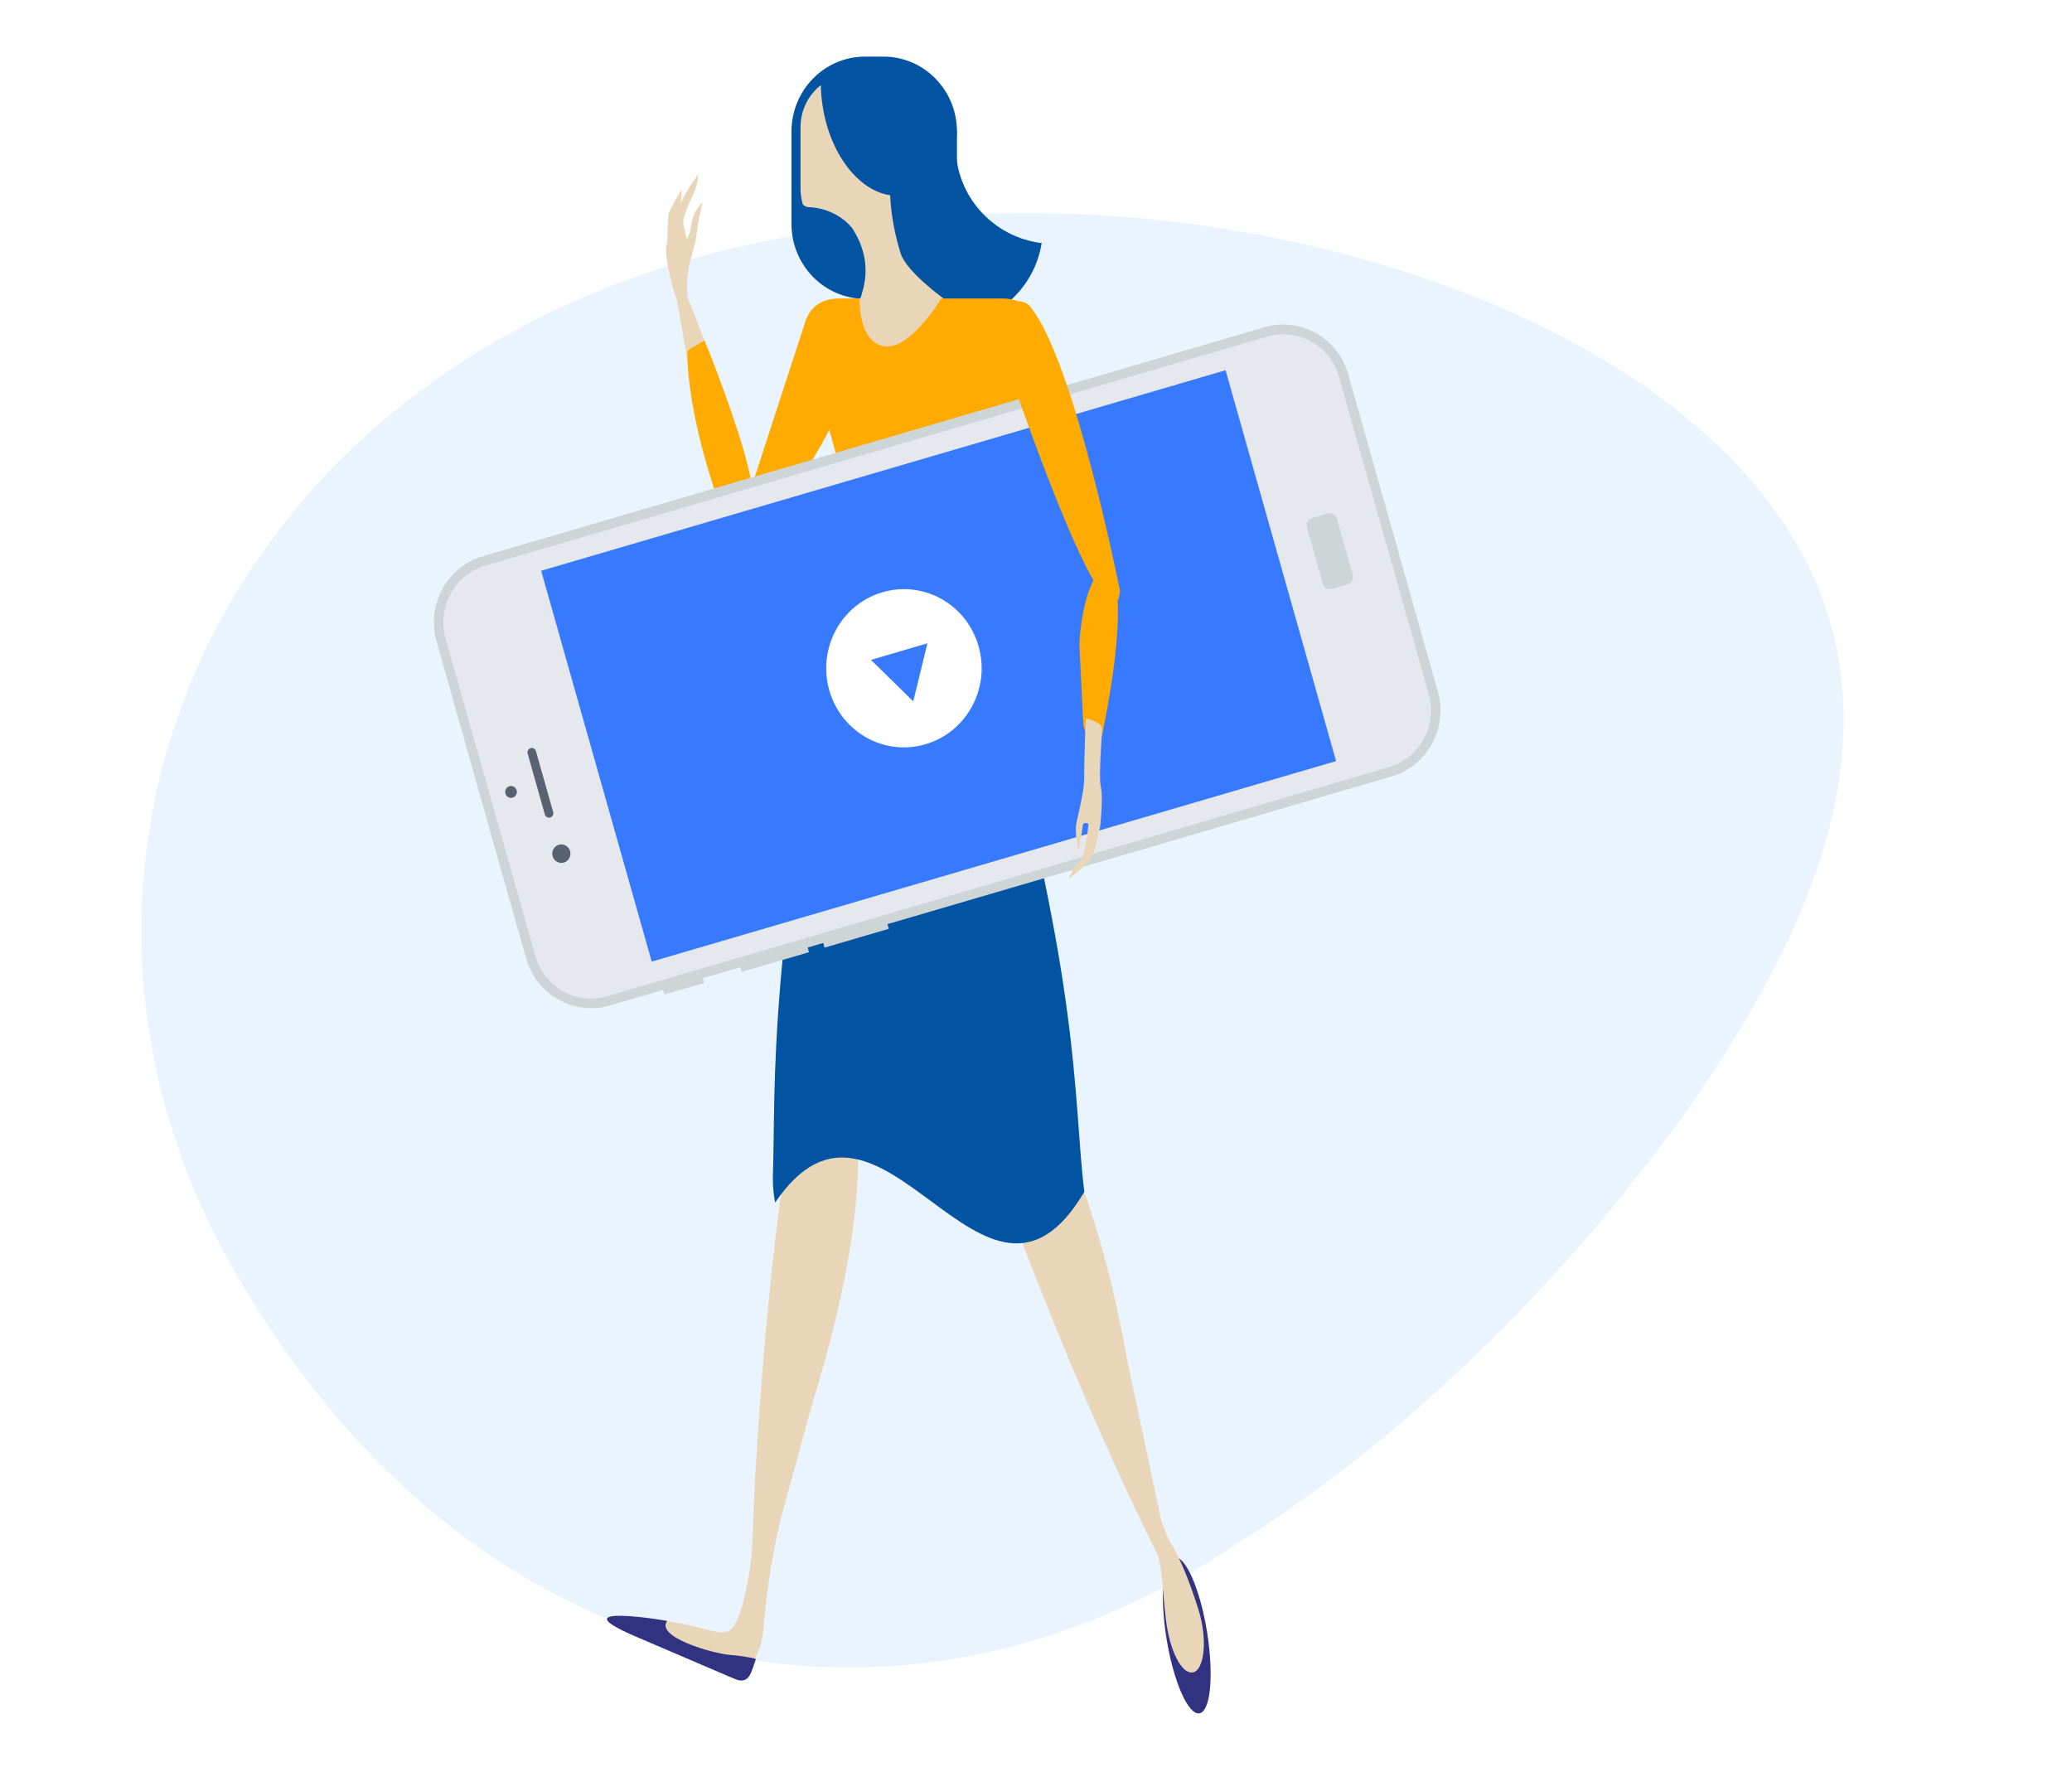 <?xml version="1.0" encoding="utf-8"?>
<!-- Generator: Adobe Illustrator 24.3.0, SVG Export Plug-In . SVG Version: 6.00 Build 0)  -->
<svg version="1.1" xmlns="http://www.w3.org/2000/svg" xmlns:xlink="http://www.w3.org/1999/xlink" x="0px" y="0px"
	 viewBox="0 0 500.01 427.65" style="enable-background:new 0 0 500.01 427.65;" xml:space="preserve">
<style type="text/css">
	.st0{fill:#EBF5FF;}
	.st1{fill:#C4E0FA;}
	.st2{fill:#387AFF;}
	.st3{fill:#FFFFFF;}
	.st4{fill:#0063CC;}
	.st5{fill:#7DC2F5;}
	.st6{fill:#D1EDFA;}
	.st7{fill:#8CCFFF;}
	.st8{fill:#171712;}
	.st9{fill:#E8D6B8;}
	.st10{fill:#E3C49C;}
	.st11{fill:#174059;}
	.st12{fill:#94B500;}
	.st13{fill:#9EC400;}
	.st14{fill:#1A4766;}
	.st15{fill:#313282;}
	.st16{fill:none;stroke:#3B47BD;stroke-width:0.4;stroke-miterlimit:10;}
	.st17{fill:#3B47BD;}
	.st18{fill:none;stroke:#7DB2FF;stroke-width:0.4;stroke-miterlimit:10;}
	.st19{fill:#F7B58C;}
	.st20{fill:#ED9469;}
	.st21{fill:#C4D1E0;}
	.st22{fill:#E3EDF2;}
	.st23{fill:#212954;}
	.st24{fill:#291717;}
	.st25{fill:#B5C2C9;}
	.st26{fill:#D9E5ED;}
	.st27{fill:#D9E0E3;}
	.st28{fill:#EAF4FE;}
	.st29{fill:#9AC7F7;}
	.st30{fill:url(#SVGID_1_);}
	.st31{fill:url(#SVGID_2_);}
	.st32{fill:url(#SVGID_3_);}
	.st33{fill:url(#SVGID_4_);}
	.st34{fill:#C5E1F9;}
	.st35{fill:url(#SVGID_5_);}
	.st36{fill:url(#SVGID_6_);}
	.st37{fill:url(#SVGID_7_);}
	.st38{fill:url(#SVGID_8_);}
	.st39{fill:url(#SVGID_9_);}
	.st40{fill:url(#SVGID_10_);}
	.st41{fill:url(#SVGID_11_);}
	.st42{fill:#FFC910;}
	.st43{fill:#FFA601;}
	.st44{fill:#EE8F01;}
	.st45{fill:#E9D6B8;}
	.st46{fill:#387BFF;}
	.st47{fill:#BBD378;}
	.st48{fill:#0063CB;}
	.st49{fill:#E2C59C;}
	.st50{fill:#0054DF;}
	.st51{fill:#88BDDA;}
	.st52{fill:#001F46;}
	.st53{fill:#367082;}
	.st54{fill:#8CC3FF;}
	.st55{fill:#69ADFE;}
	.st56{fill:#E8B00E;}
	.st57{fill:#282723;}
	.st58{fill:#161711;}
	.st59{fill:#D0DEE6;}
	.st60{fill:#B6C2C9;}
	.st61{fill:#D7DFE2;}
	.st62{fill:#93CEF5;}
	.st63{fill:#86BBD8;}
	.st64{fill:#73A9FF;}
	.st65{fill:#DBE4E9;}
	.st66{fill:#AEC4DB;}
	.st67{fill:#E4EEF3;}
	.st68{fill:#BCD0E2;}
	.st69{fill:#C4D1E1;}
	.st70{fill:#BDCFE8;}
	.st71{fill:#AAB8CD;}
	.st72{enable-background:new    ;}
	.st73{fill:#578FFF;}
	.st74{opacity:0.5;}
	.st75{fill:#E7F5FE;}
	.st76{fill:#7EB3FF;}
	.st77{fill:none;stroke:#3673D9;stroke-width:3.77;}
	.st78{fill:#FF876C;}
	.st79{fill:#FFA38F;}
	.st80{fill:#E36E54;}
	.st81{fill:#00077A;}
	.st82{fill:#0055E3;}
	.st83{fill:#E5E8EC;}
	.st84{fill:#CDD5D7;}
	.st85{fill:#F0CA67;}
	.st86{fill:#F4DA80;}
	.st87{fill:#30363D;}
	.st88{fill:#FF8800;}
	.st89{fill:#0253A2;}
	.st90{fill:#9AC1E2;}
	.st91{fill:#9FC4E5;}
	.st92{fill:#BBE0FF;}
	.st93{fill:#BAE0FF;}
	.st94{fill:#C7EAFF;}
	.st95{clip-path:url(#SVGID_15_);enable-background:new    ;}
	.st96{fill:#97BEDF;}
	.st97{fill:#9DC3E4;}
	.st98{fill:#A2C8E9;}
	.st99{fill:#A7CEEE;}
	.st100{fill:#ADD3F3;}
	.st101{fill:#B2D8F8;}
	.st102{fill:#B7DDFD;}
	.st103{fill:#BCE1FF;}
	.st104{clip-path:url(#SVGID_17_);enable-background:new    ;}
	.st105{fill:#92B9DA;}
	.st106{fill:#C5E8FF;}
	.st107{clip-path:url(#SVGID_19_);enable-background:new    ;}
	.st108{fill:#A9D0F0;}
	.st109{fill:#C3E6FF;}
	.st110{clip-path:url(#SVGID_21_);enable-background:new    ;}
	.st111{fill:#ACD2F2;}
	.st112{clip-path:url(#SVGID_23_);enable-background:new    ;}
	.st113{clip-path:url(#SVGID_25_);enable-background:new    ;}
	.st114{fill:#B8DEFE;}
	.st115{fill:#C0E4FF;}
	.st116{clip-path:url(#SVGID_27_);enable-background:new    ;}
	.st117{fill:#95BCDD;}
	.st118{fill:#BEE2FF;}
	.st119{fill:#EDFFFF;}
	.st120{fill:#98BFE0;}
	.st121{fill:#DECCAF;}
	.st122{fill:#E9DBC4;}
	.st123{fill:#89D5DA;}
	.st124{fill:#0450CF;}
	.st125{clip-path:url(#SVGID_29_);enable-background:new    ;}
	.st126{fill:#858585;}
	.st127{fill:#8E8E8E;}
	.st128{fill:#808080;}
	.st129{clip-path:url(#SVGID_31_);enable-background:new    ;}
	.st130{fill:#5D3227;}
	.st131{fill:#8DCFFF;}
	.st132{clip-path:url(#SVGID_33_);enable-background:new    ;}
	.st133{fill:#88C3FD;}
	.st134{fill:#58A2FF;}
	.st135{fill:#ECB60D;}
	.st136{fill:#4E99FF;}
	.st137{fill:#D8E5ED;}
	.st138{fill:#879BA6;}
	.st139{fill:#2B83FD;}
	.st140{fill:#323B31;}
	.st141{fill:#3C463B;}
	.st142{fill:#0095EF;}
	.st143{fill:#007FCB;}
	.st144{fill:#FEC12F;}
	.st145{fill:#FFAB01;}
	.st146{fill:none;stroke:#F4DA80;stroke-width:7.411;stroke-miterlimit:10;}
	.st147{fill:#34688F;}
	.st148{fill:#596273;}
	.st149{fill:#FF3D0D;}
	.st150{fill:#593446;}
	.st151{fill:#081832;}
	.st152{fill:none;stroke:#484F59;stroke-width:0.444;}
	.st153{fill:#B7D7F1;}
	.st154{fill:#ACD4F8;}
	.st155{fill:none;stroke:#7DC2F5;stroke-width:3.93;}
	.st156{fill:none;}
	.st157{opacity:0.2;fill:#FFFFFF;}
	.st158{fill:#474F59;}
	.st159{fill:#F99B0F;}
	.st160{fill:#EE5A28;}
	.st161{fill:#FFCA10;}
	.st162{fill:#B7BEC0;}
	.st163{fill:#D4EDFF;}
	.st164{fill:#E9F6FF;}
	.st165{fill:none;stroke:#CDD5D7;stroke-width:1.947;stroke-miterlimit:10;}
	.st166{fill:#484F59;}
	.st167{fill:#F7F8FC;}
	.st168{clip-path:url(#SVGID_35_);}
	.st169{clip-path:url(#SVGID_37_);}
	.st170{fill:#F7B68B;}
	.st171{fill:#82A531;}
	.st172{fill:#EC9568;}
	.st173{fill:none;stroke:#9AC7F7;stroke-width:0.71;stroke-miterlimit:10;}
	.st174{fill:none;stroke:#FD2227;stroke-width:0.71;stroke-miterlimit:10;}
	.st175{fill:none;stroke:#FFFFFF;stroke-width:0.26;stroke-miterlimit:10;}
	.st176{fill:#212A54;}
	.st177{fill:none;stroke:#212A54;stroke-width:0.893;stroke-miterlimit:10;}
	.st178{fill:#69AEEB;}
	.st179{fill:none;stroke:#9AC7F7;stroke-width:0.231;stroke-miterlimit:10;}
	.st180{fill:#70C1FB;}
	.st181{fill:#00046D;}
	.st182{fill:#ECF6F8;}
	.st183{fill:none;stroke:#00046D;stroke-width:0.564;stroke-miterlimit:10;}
	.st184{fill:none;stroke:#00046D;stroke-width:0.955;stroke-miterlimit:10;}
	.st185{fill:none;stroke:#B5D1DE;stroke-width:3.663;}
	.st186{fill:#B4CF6A;}
	.st187{fill:#202954;}
	.st188{fill:none;stroke:#FFFFFF;stroke-width:2.291;stroke-miterlimit:10;}
	.st189{fill:none;stroke:#FFFFFF;stroke-width:2.532;stroke-miterlimit:10;}
	.st190{fill:#FECE40;}
	.st191{fill:#9FC400;}
	.st192{fill:#F3AA06;}
	.st193{fill:#DBC9AD;}
	.st194{filter:url(#Adobe_OpacityMaskFilter);}
	.st195{filter:url(#Adobe_OpacityMaskFilter_1_);}
	.st196{mask:url(#SVGID_38_);fill:url(#SVGID_39_);}
	.st197{fill:url(#SVGID_40_);}
	.st198{fill:#0059B6;}
	.st199{fill:#E9AB86;}
	.st200{fill:#F0BF97;}
	.st201{fill:#B5D1DE;}
	.st202{fill:#A1B9C5;}
	.st203{fill:#8DA2AC;}
	.st204{fill:#FFBF0D;}
	.st205{clip-path:url(#SVGID_42_);enable-background:new    ;}
	.st206{fill:#B1C8DF;}
	.st207{fill:#39737E;}
	.st208{fill:#46C3D7;}
	.st209{fill:#4F9EAE;}
	.st210{fill:#A3A4A5;}
	.st211{fill:#9AECF4;}
	.st212{clip-path:url(#SVGID_44_);enable-background:new    ;}
	.st213{clip-path:url(#SVGID_46_);enable-background:new    ;}
	.st214{clip-path:url(#SVGID_48_);enable-background:new    ;}
	.st215{clip-path:url(#SVGID_50_);enable-background:new    ;}
	.st216{clip-path:url(#SVGID_52_);enable-background:new    ;}
	.st217{clip-path:url(#SVGID_54_);enable-background:new    ;}
	.st218{clip-path:url(#SVGID_56_);enable-background:new    ;}
	.st219{clip-path:url(#SVGID_58_);enable-background:new    ;}
	.st220{clip-path:url(#SVGID_60_);enable-background:new    ;}
	.st221{clip-path:url(#SVGID_62_);enable-background:new    ;}
	.st222{clip-path:url(#SVGID_64_);enable-background:new    ;}
	.st223{clip-path:url(#SVGID_66_);enable-background:new    ;}
	.st224{clip-path:url(#SVGID_68_);enable-background:new    ;}
	.st225{clip-path:url(#SVGID_70_);enable-background:new    ;}
	.st226{clip-path:url(#SVGID_72_);enable-background:new    ;}
	.st227{clip-path:url(#SVGID_74_);enable-background:new    ;}
	.st228{clip-path:url(#SVGID_76_);enable-background:new    ;}
	.st229{clip-path:url(#SVGID_78_);enable-background:new    ;}
	.st230{clip-path:url(#SVGID_80_);enable-background:new    ;}
	.st231{clip-path:url(#SVGID_82_);enable-background:new    ;}
	.st232{clip-path:url(#SVGID_84_);enable-background:new    ;}
	.st233{clip-path:url(#SVGID_86_);enable-background:new    ;}
	.st234{clip-path:url(#SVGID_88_);enable-background:new    ;}
	.st235{clip-path:url(#SVGID_90_);enable-background:new    ;}
	.st236{clip-path:url(#SVGID_92_);enable-background:new    ;}
	.st237{clip-path:url(#SVGID_94_);enable-background:new    ;}
	.st238{clip-path:url(#SVGID_96_);enable-background:new    ;}
	.st239{clip-path:url(#SVGID_98_);enable-background:new    ;}
	.st240{clip-path:url(#SVGID_100_);enable-background:new    ;}
	.st241{clip-path:url(#SVGID_102_);enable-background:new    ;}
	.st242{clip-path:url(#SVGID_104_);enable-background:new    ;}
	.st243{clip-path:url(#SVGID_106_);enable-background:new    ;}
	.st244{clip-path:url(#SVGID_108_);enable-background:new    ;}
	.st245{clip-path:url(#SVGID_110_);enable-background:new    ;}
	.st246{clip-path:url(#SVGID_112_);enable-background:new    ;}
	.st247{clip-path:url(#SVGID_114_);enable-background:new    ;}
	.st248{clip-path:url(#SVGID_116_);enable-background:new    ;}
	.st249{clip-path:url(#SVGID_118_);enable-background:new    ;}
	.st250{clip-path:url(#SVGID_120_);enable-background:new    ;}
	.st251{clip-path:url(#SVGID_122_);enable-background:new    ;}
	.st252{fill:#E4EFFF;}
	.st253{fill:#85A6BE;}
	.st254{fill:#93B4CD;}
	.st255{fill:#B0D0EB;}
	.st256{clip-path:url(#SVGID_124_);enable-background:new    ;}
	.st257{fill:#88A8C0;}
	.st258{fill:#8CADC5;}
	.st259{fill:#91B1CA;}
	.st260{fill:#95B6CF;}
	.st261{fill:#9ABBD4;}
	.st262{fill:#9EBFD9;}
	.st263{fill:#A3C3DE;}
	.st264{fill:#A7C8E2;}
	.st265{fill:#ADCDE7;}
	.st266{fill:#B5D5F0;}
	.st267{fill:#B8D8F3;}
	.st268{fill:#89A9C2;}
	.st269{clip-path:url(#SVGID_126_);enable-background:new    ;}
	.st270{clip-path:url(#SVGID_128_);enable-background:new    ;}
	.st271{fill:#B5D6F0;}
	.st272{fill:#98B9D2;}
	.st273{clip-path:url(#SVGID_130_);enable-background:new    ;}
	.st274{clip-path:url(#SVGID_132_);enable-background:new    ;}
	.st275{fill:#B3D3EE;}
	.st276{fill:#9CBCD7;}
	.st277{fill:#B6D7F1;}
	.st278{fill:#8DADC6;}
	.st279{clip-path:url(#SVGID_134_);enable-background:new    ;}
	.st280{fill:#61A3FF;}
	.st281{clip-path:url(#SVGID_136_);enable-background:new    ;}
	.st282{clip-path:url(#SVGID_138_);enable-background:new    ;}
	.st283{fill:none;stroke:#8DCFFF;stroke-width:0.26;stroke-miterlimit:10;}
	.st284{fill:#165670;}
	.st285{fill:none;stroke:#FFC40E;stroke-width:0.633;stroke-miterlimit:10;}
	.st286{fill:none;stroke:#F4DA80;stroke-width:3.933;stroke-miterlimit:10;}
	.st287{fill:none;stroke:#D4EDFF;stroke-width:3.008;stroke-miterlimit:10;}
	.st288{fill:none;stroke:#ACD4F8;stroke-width:2.339;stroke-miterlimit:10;}
	.st289{fill:none;stroke:#D4EDFF;stroke-width:1.961;stroke-miterlimit:10;}
	.st290{fill:none;stroke:#D4EDFF;stroke-width:2.183;stroke-miterlimit:10;}
	.st291{fill:none;stroke:#D4EDFF;stroke-width:2.412;stroke-miterlimit:10;}
	.st292{fill:#5B91C9;}
	.st293{fill:none;stroke:#F4DA80;stroke-width:21.608;stroke-miterlimit:10;}
	.st294{fill:#E1EEFE;}
	.st295{fill:none;stroke:#FFFFFF;stroke-width:1.803;stroke-miterlimit:10;}
	.st296{fill:none;stroke:#FFFFFF;stroke-width:1.992;stroke-miterlimit:10;}
	.st297{fill:none;stroke:#0063CB;stroke-width:1.183;stroke-miterlimit:10;}
	.st298{fill:#0C1153;}
	.st299{fill:#96B98F;}
	.st300{fill:#AFD7A6;}
	.st301{clip-path:url(#SVGID_140_);}
	.st302{clip-path:url(#SVGID_142_);}
	.st303{fill:#74B8DC;}
	.st304{fill:none;stroke:#FFFFFF;stroke-width:7.2;stroke-miterlimit:10;}
	.st305{fill:#B1CD62;}
	.st306{fill:#DCE5EA;}
	.st307{fill:#AEBDDC;}
	.st308{fill:#B4C0C7;}
	.st309{fill:#D6E3EB;}
	.st310{fill:#8599A4;}
	.st311{fill:#F1F0F6;}
	.st312{fill:#36AFB1;}
	.st313{fill:#2C5B6A;}
	.st314{fill:none;stroke:#3096AF;stroke-width:2.408;stroke-miterlimit:10;}
	.st315{fill:none;stroke:#FFFFFF;stroke-width:2.408;stroke-miterlimit:10;}
	.st316{fill:none;stroke:#161711;stroke-width:1.8;stroke-miterlimit:10;}
	.st317{fill:none;stroke:#FFFFFF;stroke-width:0.979;stroke-miterlimit:10;}
	.st318{fill:none;stroke:#0C1153;stroke-width:0.89;stroke-miterlimit:10;}
	.st319{fill:none;stroke:#3BB6D5;stroke-width:1.083;stroke-miterlimit:10;}
	.st320{fill:#AD5C49;}
	.st321{fill:#15100C;}
	.st322{fill:#854638;}
	.st323{fill:#316091;}
	.st324{fill:none;stroke:#3BB6D5;stroke-width:1.083;stroke-miterlimit:10;}
	.st325{filter:url(#Adobe_OpacityMaskFilter_2_);}
	.st326{filter:url(#Adobe_OpacityMaskFilter_3_);}
	.st327{mask:url(#SVGID_143_);fill:url(#SVGID_144_);}
	.st328{fill:none;stroke:#FFFFFF;stroke-width:2.68;stroke-miterlimit:10;}
	.st329{fill:none;stroke:#D1DBEA;stroke-width:4.008;stroke-miterlimit:10;}
	.st330{fill:none;stroke:#3BB6D5;stroke-width:1.799;stroke-miterlimit:10;}
	.st331{fill:none;stroke:#0C1153;stroke-width:1.813;stroke-miterlimit:10;}
	.st332{fill:none;stroke:#F4DA80;stroke-width:9.712;stroke-miterlimit:10;}
	.st333{fill:none;stroke:#FFFFFF;stroke-width:1.224;stroke-miterlimit:10;}
	.st334{fill:none;stroke:#FFFFFF;stroke-width:1.108;stroke-miterlimit:10;}
	.st335{fill:url(#SVGID_145_);}
	.st336{fill:url(#SVGID_146_);}
	.st337{fill:url(#SVGID_147_);}
	.st338{fill:url(#SVGID_148_);}
	.st339{fill:url(#SVGID_149_);}
	.st340{fill:url(#SVGID_150_);}
	.st341{fill:url(#SVGID_151_);}
	.st342{fill:url(#SVGID_152_);}
	.st343{fill:url(#SVGID_153_);}
	.st344{opacity:0.5;fill:url(#SVGID_154_);}
	.st345{fill:url(#SVGID_155_);}
	.st346{fill:url(#SVGID_156_);}
	.st347{fill:url(#SVGID_157_);}
	.st348{fill:url(#SVGID_158_);}
	.st349{opacity:0.5;fill:url(#SVGID_159_);}
	.st350{opacity:0.5;fill:url(#SVGID_160_);}
	.st351{fill:url(#SVGID_161_);}
	.st352{fill:url(#SVGID_162_);}
	.st353{fill:url(#SVGID_163_);}
	.st354{fill:url(#SVGID_164_);}
	.st355{fill:url(#SVGID_165_);}
	.st356{fill:url(#SVGID_166_);}
	.st357{fill:url(#SVGID_167_);}
	.st358{fill:url(#SVGID_168_);}
	.st359{fill:url(#SVGID_169_);}
	.st360{fill:url(#SVGID_170_);}
	.st361{fill:url(#SVGID_171_);}
	.st362{fill:url(#SVGID_172_);}
	.st363{fill:url(#SVGID_173_);}
	.st364{fill:url(#SVGID_174_);}
	.st365{fill:url(#SVGID_175_);}
	.st366{fill:url(#SVGID_176_);}
	.st367{fill:url(#SVGID_177_);}
	.st368{fill:url(#SVGID_178_);}
	.st369{fill:url(#SVGID_179_);}
	.st370{fill:url(#SVGID_180_);}
	.st371{fill:url(#SVGID_181_);}
	.st372{fill:url(#SVGID_182_);}
	.st373{fill:url(#SVGID_183_);}
	.st374{fill:url(#SVGID_184_);}
	.st375{fill:url(#SVGID_185_);}
	.st376{fill:url(#SVGID_186_);}
	.st377{fill:url(#SVGID_187_);}
	.st378{fill:url(#SVGID_188_);}
	.st379{fill:url(#SVGID_189_);}
	.st380{fill:url(#SVGID_190_);}
	.st381{fill:url(#SVGID_191_);}
	.st382{fill:url(#SVGID_192_);}
	.st383{fill:url(#SVGID_193_);}
	.st384{fill:url(#SVGID_194_);}
	.st385{fill:url(#SVGID_195_);}
	.st386{fill:url(#SVGID_196_);}
	.st387{fill:url(#SVGID_197_);}
	.st388{fill:url(#SVGID_198_);}
	.st389{fill:url(#SVGID_199_);}
	.st390{fill:url(#SVGID_200_);}
	.st391{fill:url(#SVGID_201_);}
	.st392{fill:url(#SVGID_202_);}
	.st393{fill:url(#SVGID_203_);}
	.st394{fill:url(#SVGID_204_);}
	.st395{fill:url(#SVGID_205_);}
	.st396{fill:url(#SVGID_206_);}
	.st397{fill:url(#SVGID_207_);}
	.st398{fill:url(#SVGID_208_);}
	.st399{fill:url(#SVGID_209_);}
	.st400{fill:url(#SVGID_210_);}
	.st401{fill:url(#SVGID_211_);}
	.st402{fill:url(#SVGID_212_);}
	.st403{fill:url(#SVGID_213_);}
	.st404{fill:url(#SVGID_214_);}
	.st405{fill:url(#SVGID_215_);}
	.st406{fill:url(#SVGID_216_);}
	.st407{fill:url(#SVGID_217_);}
	.st408{fill:url(#SVGID_218_);}
	.st409{fill:url(#SVGID_219_);}
	.st410{fill:url(#SVGID_220_);}
	.st411{fill:url(#SVGID_221_);}
	.st412{fill:url(#SVGID_222_);}
	.st413{fill:url(#SVGID_223_);}
	.st414{fill:url(#SVGID_224_);}
	.st415{fill:url(#SVGID_225_);}
	.st416{fill:url(#SVGID_226_);}
	.st417{fill:url(#SVGID_227_);}
	.st418{fill:url(#SVGID_228_);}
	.st419{fill:url(#SVGID_229_);}
	.st420{fill:url(#SVGID_230_);}
	.st421{fill:url(#SVGID_231_);}
	.st422{fill:url(#SVGID_232_);}
	.st423{fill:url(#SVGID_233_);}
	.st424{fill:url(#SVGID_234_);}
	.st425{fill:url(#SVGID_235_);}
	.st426{fill:url(#SVGID_236_);}
	.st427{fill:url(#SVGID_237_);}
	.st428{fill:url(#SVGID_238_);}
	.st429{fill:url(#SVGID_239_);}
	.st430{fill:url(#SVGID_240_);}
	.st431{fill:url(#SVGID_241_);}
	.st432{fill:url(#SVGID_242_);}
	.st433{fill:url(#SVGID_243_);}
	.st434{fill:url(#SVGID_244_);}
	.st435{fill:url(#SVGID_245_);}
	.st436{fill:url(#SVGID_246_);}
	.st437{fill:url(#SVGID_247_);}
	.st438{fill:url(#SVGID_248_);}
	.st439{fill:url(#SVGID_249_);}
	.st440{fill:url(#SVGID_250_);}
	.st441{fill:url(#SVGID_251_);}
	.st442{fill:url(#SVGID_252_);}
	.st443{fill:url(#SVGID_253_);}
	.st444{fill:url(#SVGID_254_);}
	.st445{fill:url(#SVGID_255_);}
	.st446{fill:url(#SVGID_256_);}
	.st447{fill:url(#SVGID_257_);}
	.st448{fill:url(#SVGID_258_);}
	.st449{fill:url(#SVGID_259_);}
	.st450{fill:url(#SVGID_260_);}
	.st451{fill:url(#SVGID_261_);}
	.st452{fill:url(#SVGID_262_);}
	.st453{fill:url(#SVGID_263_);}
	.st454{fill:url(#SVGID_264_);}
	.st455{fill:url(#SVGID_265_);}
	.st456{fill:url(#SVGID_266_);}
	.st457{fill:url(#SVGID_267_);}
	.st458{fill:url(#SVGID_268_);}
	.st459{fill:url(#SVGID_269_);}
	.st460{fill:url(#SVGID_270_);}
	.st461{fill:url(#SVGID_271_);}
	.st462{fill:url(#SVGID_272_);}
	.st463{fill:url(#SVGID_273_);}
	.st464{fill:url(#SVGID_274_);}
	.st465{fill:url(#SVGID_275_);}
	.st466{fill:url(#SVGID_276_);}
	.st467{fill:url(#SVGID_277_);}
	.st468{fill:url(#SVGID_278_);}
	.st469{fill:url(#SVGID_279_);}
	.st470{fill:url(#SVGID_280_);}
	.st471{fill:url(#SVGID_281_);}
	.st472{fill:url(#SVGID_282_);}
</style>
<g id="Layer_4">
</g>
<g id="background">
	<g>
		<path class="st28" d="M188.5,57.45c64.2-13.47,127.81-2.99,173.87,16.84c46.53,20.29,75.5,49.94,81.36,85.07
			c5.92,35.47-11.03,72.26-37.59,109.95c-27,37.24-63.6,75.38-106.94,102.78c-83.46,56.34-186.47,34.16-243.23-66.49
			C-0.78,205.64,56.25,81.79,188.5,57.45z"/>
		<g>
			<g>
				<g>
					<g>
						<path class="st89" d="M191,54.04c0,9.98,7.95,18.07,17.74,18.07l4.44-8.59c9.81,0,17.75-15.03,17.75-25.01v-6.78
							c0-9.98-7.94-18.07-17.75-18.07h-4.44c-9.8,0-17.74,8.1-17.74,18.07V54.04z"/>
						<path class="st89" d="M228.08,31.47c0.97,0,1.92,0.07,2.86,0.19c-0.18,1.19-0.31,2.41-0.31,3.66
							c0,12.02,9.06,21.92,20.74,23.34c-1.77,11.25-11.51,19.87-23.29,19.87c-13.04,0-23.61-10.54-23.61-23.53
							C204.48,42,215.04,31.47,228.08,31.47z"/>
						<path class="st45" d="M198.09,20.53c0.02,1.66,0.15,3.36,0.43,5.08c1.79,11.6,8.72,20.42,16.29,21.5
							c0.24,5.26,1.28,9.98,2.52,14.01c1.41,4.57,10.99,11.38,10.99,11.38c1.28,8.1-30.12,18.03-29.49,16.72
							c0.64-1.31,7.32-10.85,9.5-19.61c1.53-6.1-0.43-11.13-2.72-14.61c-4.24-5.07-10.38-5-10.38-5c-0.59,0-1.12-0.26-1.49-0.66
							c-0.36-1.19-0.56-2.46-0.56-3.78v-14.9C193.19,26.53,195.12,22.86,198.09,20.53z"/>
						<path class="st145" d="M210,139.58c2.99,7.47,19.11,7.47,22.11,0l17.11-53.96c3-7.47-0.27-13.59-7.27-13.59h-14.8
							c0,0-7.38,12.33-13.6,11.54c-6.6-0.84-6.09-11.54-6.09-11.54h-5.06c-7,0-10.27,6.12-7.27,13.59L210,139.58z"/>
						<path class="st145" d="M194.56,76.94l-16.99,52.16c0,0-1.16,3.61,2.4,1.23c5-3.35,16.25-15.5,26.25-39.7
							C213.55,72.88,199.09,75.95,194.56,76.94z"/>
						<path class="st45" d="M190.73,275.07c0.8-2.9,1.37-5.83,2.09-8.68c2.78-4.45,5.31-6.94,7.36-6.95
							c7.79-0.05,11.93,27.06-4.01,78.77c-0.88,2.88-14.83,54.87-14.85,52.78C180.97,348.95,187.84,285.57,190.73,275.07z"/>
						<path class="st45" d="M238.44,275.64c-0.63-2.94-1.46-5.81-2.13-8.67c0.43-5.25,1.52-8.65,3.33-9.64
							c6.88-3.74,22.95,18.28,32.53,71.59c0.54,2.97,12.01,55.59,11.04,53.75C263.65,345.62,240.7,286.3,238.44,275.64z"/>
						<path class="st89" d="M187.05,290.2c-0.35-1.77-0.54-3.8-0.55-5.96c0.41-12.09-0.07-24.37,1.86-47.34
							c1.89-22.3,6.2-55.3,15.48-93.46c0.89-3.9,2-7.24,3.25-9.98c8.43-1.19,17.01,4.64,25.74,7.16c3.2,6.06,6,13.31,7.95,22.07
							c9.49,39.51,14.24,62.35,16.75,81.52c2.54,18.58,2.85,33.48,4.14,43.38C237.55,328.45,212.7,252.43,187.05,290.2z"/>
						<g>
							<path class="st45" d="M179.76,127.76c0,0,3.56-1.08-1.57-20.56c-5.13-19.47-16.96-46.89-16.96-46.89l8.07,45.94
								C169.3,106.26,173.15,123.7,179.76,127.76z"/>
							<path class="st45" d="M166.55,75.28c-2.19-9.33,1.05-14.31,1.49-18.31c0.42-4,1.54-8.18,1.52-8.15
								c-3.08,2.92-2.48,5.96-3.28,7.74c-0.8,1.79-0.32,1.26-1.31-2.01c-0.58-1.86,1.63-5.89,2.72-8.66
								c0.94-2.4,0.76-3.73,0.76-3.73s-2.45,3.12-4.14,6.77c-2.05,4.41-3.43,9.58-3.56,10.75c-0.23,2.16,1.04,8.44,2.61,12.77
								C165.11,77.3,168.12,82,166.55,75.28z"/>
							<path class="st45" d="M161.01,60.13c0,0-0.04-7.51,0.5-8.97c0.38-1.01,2.96-5.46,2.96-5.46s0.23,2.76-0.7,4.61
								C162.84,52.15,161.01,60.13,161.01,60.13z"/>
						</g>
						<path class="st145" d="M165.87,84.68c-0.06,9.71,3.03,24.44,8.89,40.18c0.69,1.86,1.4,3.67,2.12,5.44
							c1.11,2.71,5.74-1.02,5.5-5.99c-0.48-9.62-4.23-20.71-9.55-35c-0.91-2.44-1.85-4.81-2.81-7.12
							C168.6,82.91,167.22,83.74,165.87,84.68z"/>
					</g>
					<path class="st45" d="M156.73,390.74c0,0,2.83-0.02,9.99,1.54c4.18,0.91,7.11,2.19,9.12,1.31c3.31-1.46,5.83-16.22,6.29-26.93
						c0.05-1.2,7.2-4.01,6.87-2.68c-4.29,17.3-4.53,28.25-4.95,30.67c-0.7,4.09-2.55,7.78-4.51,7.91c-3.87,0.26-21.67-8.05-23.1-8.8
						C154.98,393,156.42,390.19,156.73,390.74z"/>
					<path class="st15" d="M291.28,393.8c1.68,10.4,0.86,19.2-1.84,19.65c-2.7,0.45-6.25-7.61-7.94-18.01
						c-1.68-10.4-0.87-19.2,1.84-19.65C286.04,375.33,289.6,383.4,291.28,393.8z"/>
					<path class="st45" d="M289.21,388.42c2.33,7.41,1.34,14.71-1.37,15.16c-2.7,0.45-5.61-5.23-6.51-12.96
						c-1.15-9.76-0.54-13.88-3.65-19.2c-3.2-5.47-3.67-10.93-2.98-11.76c0.69-0.82,4.33,1.23,4.81,4.08
						c0.69,4.08,2.44,7.69,3.12,8.8C284.55,375.69,286.79,380.72,289.21,388.42z"/>
					<path class="st15" d="M160.99,391.16c-2.84,3.95,11.13,7.85,15.03,8.18c3.72,0.31,5.96,0.85,5.96,0.85
						c0.14,0.07,0.27,0.11,0.41,0.16c-0.03,0.11-0.04,0.23-0.08,0.34c-1,2.41-1.27,6.07-5.06,4.44l-23.75-10.17
						C134.1,386.65,161.06,391.08,160.99,391.16z"/>
				</g>
				<g>
					<g>
						<polygon class="st84" points="169.11,234.2 169.11,234.2 169.96,237.19 169.96,237.19 160.33,240 160.33,240 159.49,237.02 
							159.49,237.02 						"/>
						<polygon class="st84" points="194.38,226.8 194.38,226.8 195.22,229.78 195.22,229.78 178.98,234.54 178.98,234.54 
							178.13,231.56 178.13,231.56 						"/>
						<polygon class="st84" points="213.63,221.15 213.63,221.15 214.48,224.14 214.48,224.14 198.98,228.68 198.98,228.68 
							198.14,225.7 198.14,225.7 						"/>
						<path class="st84" d="M305.19,78.95c8.6-2.52,17.67,2.58,20.15,11.34l21.64,76.57c2.48,8.76-2.53,17.98-11.14,20.5
							l-188.72,55.29c-8.6,2.52-17.67-2.58-20.15-11.34l-21.64-76.56c-2.47-8.76,2.54-17.99,11.14-20.51L305.19,78.95z"/>
						<path class="st83" d="M344.78,167.5c2.14,7.54-2.15,15.44-9.57,17.62l-188.72,55.29c-7.4,2.18-15.18-2.2-17.3-9.73
							l-21.65-76.57c-2.13-7.54,2.16-15.45,9.57-17.62l188.72-55.29c7.41-2.17,15.17,2.2,17.3,9.74L344.78,167.5z"/>
						<polygon class="st2" points="295.75,89.34 322.42,183.66 157.27,232.05 130.59,137.73 						"/>
						<g>
							<path class="st148" d="M134.85,203.85c1.16-0.34,2.38,0.34,2.72,1.53c0.33,1.19-0.34,2.43-1.5,2.77
								c-1.16,0.34-2.38-0.35-2.72-1.53C133.02,205.43,133.69,204.19,134.85,203.85z"/>
							<path class="st148" d="M122.93,189.72c0.75-0.21,1.52,0.22,1.75,0.99c0.21,0.76-0.22,1.55-0.97,1.77
								c-0.75,0.22-1.53-0.22-1.74-0.98C121.75,190.73,122.18,189.94,122.93,189.72z"/>
							<path class="st148" d="M128.05,180.54c0.55-0.16,1.12,0.16,1.28,0.73l4.16,14.69c0.16,0.57-0.16,1.16-0.71,1.32l0,0
								c-0.56,0.16-1.14-0.17-1.3-0.74l-4.15-14.69C127.16,181.29,127.49,180.71,128.05,180.54L128.05,180.54z"/>
						</g>
						<path class="st84" d="M320.3,123.93c1-0.3,2.04,0.29,2.33,1.3l3.81,13.47c0.29,1.02-0.28,2.08-1.29,2.37l-3.61,1.05
							c-1,0.29-2.04-0.3-2.33-1.31l-3.81-13.48c-0.29-1.01,0.29-2.08,1.29-2.36L320.3,123.93z"/>
					</g>
					<path class="st3" d="M236.16,155.98c-2.87-10.14-13.26-15.98-23.21-13.06c-9.96,2.91-15.7,13.49-12.84,23.62
						c2.87,10.13,13.26,15.99,23.21,13.06C233.27,176.7,239.02,166.12,236.16,155.98z M215.28,164.24l-5.1-5l6.81-2l6.81-2l-1.7,7
						l-1.72,7.01L215.28,164.24z"/>
				</g>
				<path class="st145" d="M266.94,136.41c0,0,3.91,0.67,2.56,17.73c-0.57,7.28-1.97,15.46-3.37,22.47c-1.88,9.39-4.7-1.6-4.7-1.6
					l-0.95-19.41C260.48,155.6,260.91,140.38,266.94,136.41z"/>
				<path class="st145" d="M248.65,74.03c10.63,13.06,21.61,68.5,21.61,68.5s-0.55,21.44-25.44-49.17
					C237.34,72.16,246.04,70.81,248.65,74.03z"/>
				<path class="st45" d="M257.87,212.11l3.78-3.05l2.31-3.24l1.52-6.33c0,0,0.79-6.89,0.17-9.6c-0.62-2.71,0.41-13.04,0.24-14.35
					c-0.18-1.3-3.86-2.18-3.86-2.18s-0.44,9.5-0.38,13.89c0.06,4.38-1.98,10.67-2.02,12.39c-0.07,2.93,0.65,5.36,0.65,5.36
					s0.91-4.51,1.01-5.72c0.1-1.22,1.38-0.46,1.38-0.46s-0.6,6.34-1.44,7.92c-0.84,1.58-2.13,2.68-2.13,2.68L257.87,212.11z"/>
			</g>
		</g>
	</g>
</g>
<g id="Layer_5">
</g>
<g id="dizajn">
</g>
</svg>
